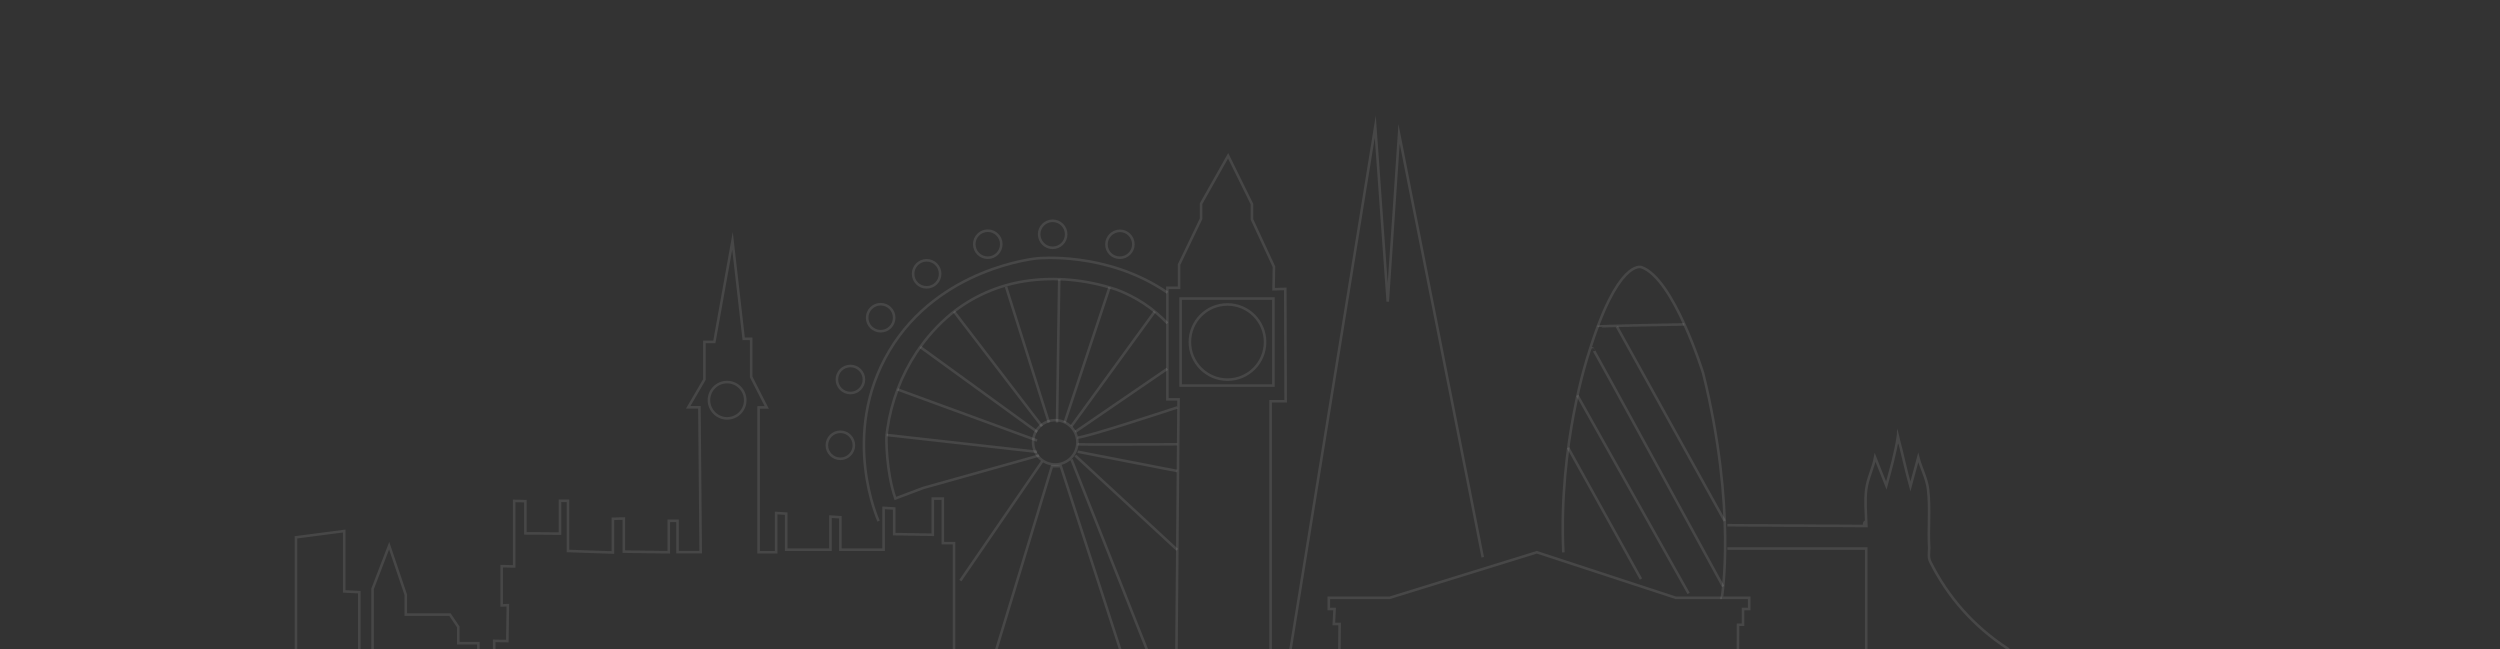 <?xml version="1.0" encoding="utf-8"?>
<!-- Generator: Adobe Illustrator 22.1.0, SVG Export Plug-In . SVG Version: 6.00 Build 0)  -->
<svg version="1.1" id="Layer_1" xmlns="http://www.w3.org/2000/svg" xmlns:xlink="http://www.w3.org/1999/xlink" x="0px" y="0px"
	 viewBox="0 0 1942 504.3" style="enable-background:new 0 0 1942 504.3;" xml:space="preserve">
<rect x="0" y="0" width="1942" height="504.3" fill="#333333" stroke="none"/>
<style type="text/css">
	.st0{fill:none;stroke:#FFFFFF;stroke-width:2;stroke-miterlimit:10;stroke-opacity:0.1;}
</style>
<title>muve-skyline</title>
<g>
	<path class="st0" d="M688.8,337.9l116.8,13.1"/>
	<path class="st0" d="M1341.8,408c36,0.3,71.4,0.3,108,0.6c0.1-7.5-4,0.2,0,0c-0.2-9.5-1.3-19-0.1-28.5c1.1-8.6,5.3-16.3,6.9-24.8
		c2.9,7.3,5.8,14.6,8.7,21.9c3.4-12.6,7-25.2,9-38.1c0.4,1.7,1,3.6,1.2,5.4c-0.7-1.6-1.3-3.7-1.2-5.4c3.5,12.9,6.1,26,9.7,38.8
		c2-7.5,4.1-15,6.1-22.5c2.2,8.3,6.7,16.5,7.6,24.7c1.8,15.5,0,30,0.9,45.5c0,3.6-0.9,7.3,0.9,10.9c13.6,27.3,33.6,50,60,67.3
		c0.9,0.9,1.8,1.8,2.7,2.7c59.1,36.4,127.3,40.9,192.7,38.9"/>
	<path class="st0" d="M1341.8,426.1h107.9v104.4h-96.6"/>
	<path class="st0" d="M1350.1,567.2c-0.5-1.4,0-81.9,0-81.9h3.9v-12.2h4.8v-8.7h-21.3c0,0,11.7-68.8-14.5-174.5
		c0,0-22.8-73.7-48-82.4c0,0-18.4-6.8-41.2,67.9c0,0-23.3,69.3-19.4,153.7"/>
	<path class="st0" d="M1241,253.7c0.2-0.5,67.4-1.7,67.4-1.7"/>
	<path class="st0" d="M1256,253.7l83.7,151"/>
	<path class="st0" d="M1237.1,270.6c0-1,101.4,185,101.4,185"/>
	<path class="st0" d="M1225.3,307.1l86.4,153.9"/>
	<path class="st0" d="M1218.1,347.8l56.6,102"/>
	<path class="st0" d="M1337.5,464.4h-35.7l-108-35.4l-114.4,35.4h-47.2v8.7h4.5l-0.6,11.6h4.5l-0.6,85.2"/>
	<path class="st0" d="M1151.8,432.9L1086.8,104l-8.8,130.3l-9.7-135.9L996.7,540H987V311.7h11.7l-0.3-87.3l-9.1,0.3l0.3-17.5
		l-17.1-36.8v-11.9L954,121L933,158.2v11.7l-17.1,35.6v18.1h-9.1v86.6h8.7l-1.9,227.2l-0.3,2.7H905l-72.7-183.2"/>
	<path class="st0" d="M917.1,231.9h72.1v67.6h-72.1V231.9z"/>
	<path class="st0" d="M953.5,294.9c16.2,0,29.2-13.1,29.2-29.2s-13.1-29.2-29.2-29.2c-16.2,0-29.2,13.1-29.2,29.2
		S937.4,294.9,953.5,294.9L953.5,294.9z"/>
	<path class="st0" d="M824,362.1L881.7,540l-117.8-2.4l53.3-175.5H824z"/>
	<path class="st0" d="M906.8,251.1c-11-11.7-24.6-20.6-39.6-26.2c-23-7.6-47.7-10.2-71.7-6.4c-20.6,3.3-40.1,11.9-56.3,25
		c-10.6,8.7-19.7,18.9-27.3,30.3c-11.8,17.9-19.5,38.2-22.6,59.5c-0.2,1.5-0.4,3-0.6,4.5c-0.3,2.3-0.5,28.1,6.8,49.4l21.8-8.2
		l89.9-25.2"/>
	<path class="st0" d="M741.1,242l68.3,89.1"/>
	<path class="st0" d="M781.5,222.8l33.3,105.4"/>
	<path class="st0" d="M822.8,217.1l-1.7,111.1"/>
	<path class="st0" d="M861.9,223.2L827,328.2"/>
	<path class="st0" d="M897,242L832.3,331"/>
	<path class="st0" d="M714.9,269.6l90.8,65.9"/>
	<path class="st0" d="M835.3,335.4l71.4-48.9"/>
	<path class="st0" d="M837.1,339.8c3.7,1,77.4-23.3,77.4-23.3"/>
	<path class="st0" d="M837.1,345.1c2,0.5,77.4,0,77.4,0"/>
	<path class="st0" d="M837.1,350.9l77.4,15"/>
	<path class="st0" d="M835.3,353.9l79.1,73.2"/>
	<path class="st0" d="M697.2,302.5l108.4,39.7"/>
	<path class="st0" d="M809.5,358.5L746,451"/>
	<path class="st0" d="M682.5,404.8c0,0-30.5-66.9,8.2-132.1s114.9-72,114.9-72s54-5.8,101.2,26.6"/>
	<path class="st0" d="M869.9,200.2c5.8,0,10.5-4.7,10.5-10.4c0-5.8-4.7-10.5-10.4-10.5s-10.5,4.7-10.5,10.4c0,0,0,0,0,0.1
		C859.4,195.6,864.1,200.2,869.9,200.2z"/>
	<path class="st0" d="M817.7,192.5c5.8,0,10.5-4.7,10.5-10.5s-4.7-10.5-10.5-10.5c-5.8,0-10.5,4.7-10.5,10.5c0,0,0,0,0,0
		C807.3,187.8,811.9,192.5,817.7,192.5z"/>
	<path class="st0" d="M767.3,200.2c5.8,0,10.5-4.7,10.5-10.5c0-5.8-4.7-10.5-10.5-10.5c-5.8,0-10.5,4.7-10.5,10.5c0,0,0,0,0,0
		C756.8,195.5,761.5,200.2,767.3,200.2C767.3,200.2,767.3,200.2,767.3,200.2z"/>
	<path class="st0" d="M719.8,223.2c5.8,0,10.5-4.7,10.5-10.5s-4.7-10.5-10.5-10.5c-5.8,0-10.5,4.7-10.5,10.5c0,0,0,0,0,0
		C709.3,218.6,714,223.2,719.8,223.2C719.8,223.2,719.8,223.2,719.8,223.2z"/>
	<path class="st0" d="M684.1,257.3c5.8,0,10.5-4.7,10.5-10.5c0-5.8-4.7-10.5-10.5-10.5c-5.8,0-10.5,4.7-10.5,10.5c0,0,0,0,0,0
		C673.6,252.6,678.3,257.3,684.1,257.3z"/>
	<path class="st0" d="M660.6,305.3c5.8,0,10.5-4.7,10.5-10.5s-4.7-10.5-10.5-10.5s-10.5,4.7-10.5,10.5
		C650.1,300.6,654.8,305.3,660.6,305.3C660.6,305.3,660.6,305.3,660.6,305.3z"/>
	<path class="st0" d="M652.8,356.4c5.8,0,10.5-4.7,10.5-10.5c0-5.8-4.7-10.5-10.5-10.5c-5.8,0-10.5,4.7-10.5,10.5c0,0,0,0,0,0
		C642.3,351.7,647,356.4,652.8,356.4z"/>
	<path class="st0" d="M756.8,540h-15.7V421.9h-8.7v-34.6h-7.8v28.1l-30-0.5V395l-8.2-0.5V427h-33.6v-25.2l-7.7-0.5v25.7h-34.4V399
		l-7.8-0.5V429h-13.6V316.5h6.3l-12.1-23.7v-29.6h-5.8l-8.7-76.1l-14.1,78.5h-7.7v29.2l-12.6,21.6h8.7l1,112.5h-18v-24.3h-6.8V429
		l-34.9-0.5v-25.7l-8.5,0.2v26.2l-34.9-1.2v-39H435v25.5l-26.9-0.2v-25l-8.7-0.2v50.9l-9.7-0.2v30.5l4.8-0.2l-0.4,27.9l-10.2-0.2
		v12.3h-12.3v-10.5H356V487l-6.5-9.6h-34.3V462l-12.9-38.1l-12.9,33.6v52.5h-10.3V460l-11.7-0.6v-46.9l-37.5,4.9v92.5h-14.9"/>
	<path class="st0" d="M819.7,360.8c9.5,0,17.2-7.7,17.2-17.2c0-9.5-7.7-17.2-17.2-17.2c-9.5,0-17.2,7.7-17.2,17.2c0,0,0,0,0,0
		C802.5,353.1,810.2,360.8,819.7,360.8z"/>
	<path class="st0" d="M564.8,325c7.8,0,14.1-6.3,14.1-14.1s-6.3-14.1-14.1-14.1c-7.8,0-14.1,6.3-14.1,14.1l0,0
		C550.8,318.7,557.1,325,564.8,325z"/>
</g>
</svg>
